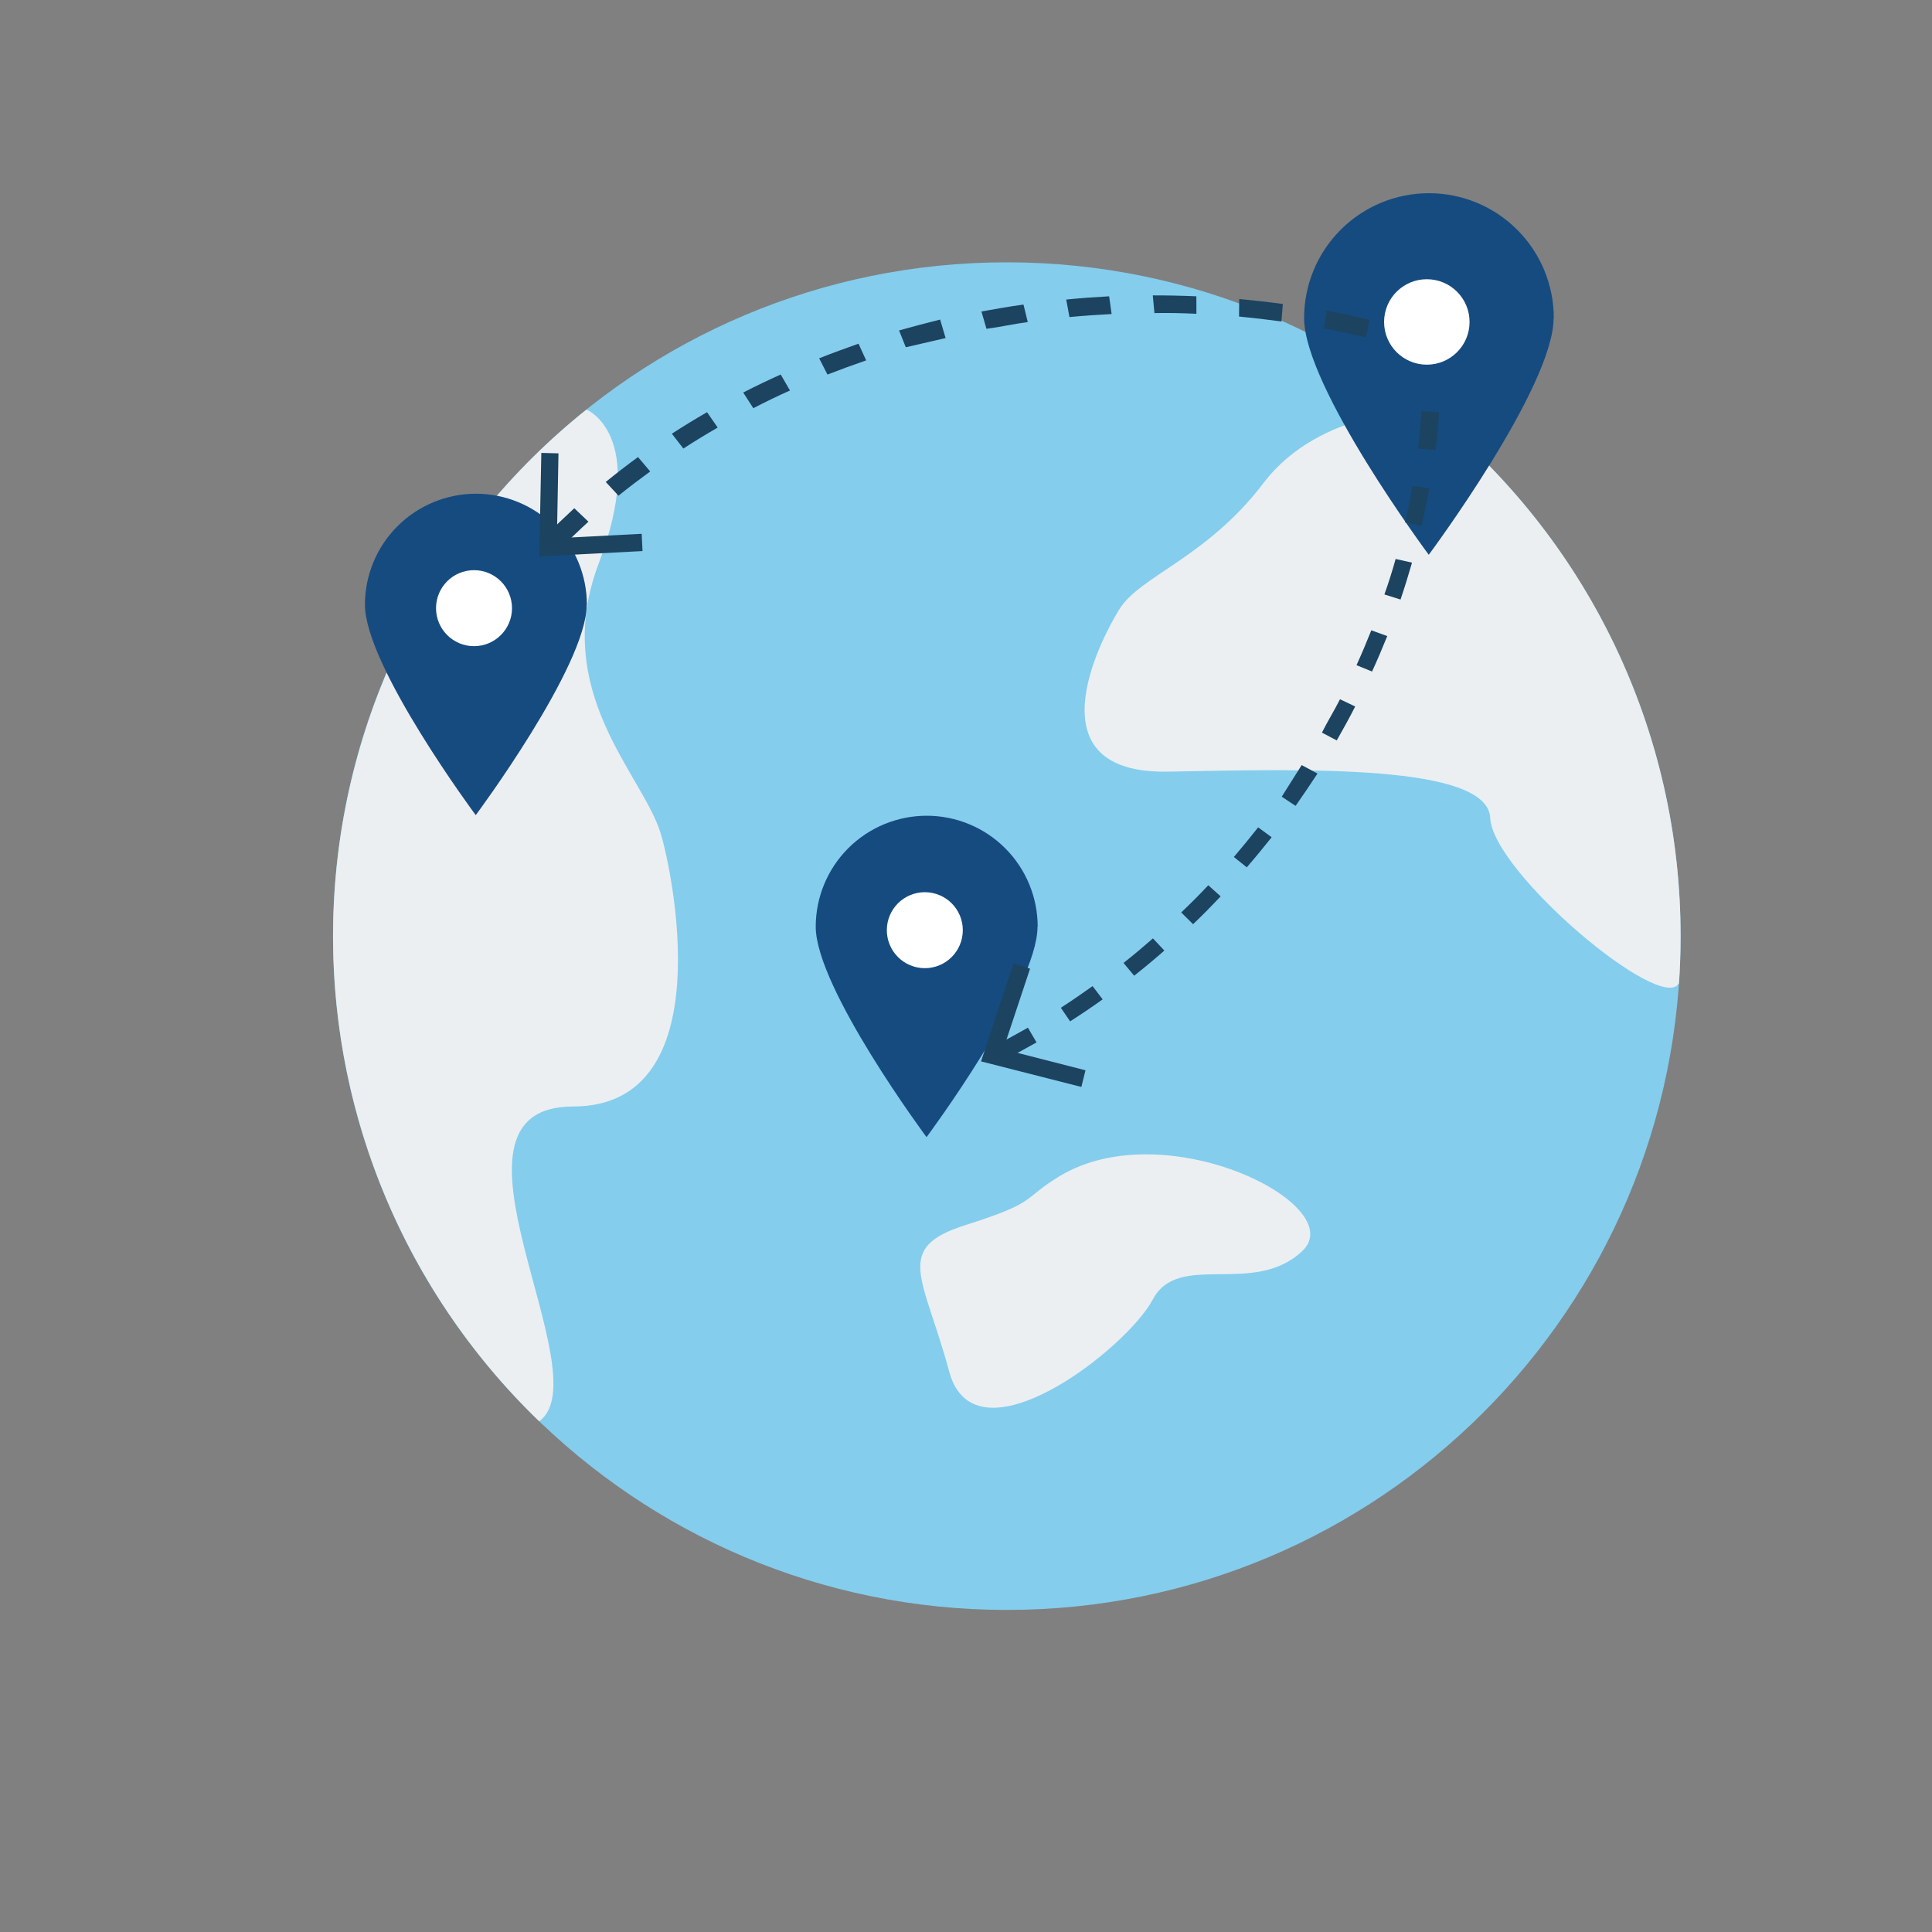 <?xml version="1.0" encoding="UTF-8"?> <svg xmlns="http://www.w3.org/2000/svg" width="90" height="90" viewBox="0 0 90 90" fill="none"><rect x="0" y="0" width="90" height="90" fill="#808080" stroke="none"/> <g clip-path="url(#clip0)"> <path d="M46.901 74.997C64.236 74.997 78.289 60.944 78.289 43.609C78.289 26.273 64.236 12.22 46.901 12.22C29.565 12.22 15.512 26.273 15.512 43.609C15.512 60.944 29.565 74.997 46.901 74.997Z" fill="#84CDED"></path> <path d="M66.481 19.08C70.168 22.018 73.144 25.75 75.189 29.997C77.233 34.245 78.293 38.9 78.289 43.614C78.289 44.42 78.259 45.218 78.199 46.008L78.212 45.803C77.403 47.261 69.539 40.626 69.421 38.106C69.302 35.586 60.781 35.825 54.419 35.946C48.058 36.067 51.179 29.945 52.141 28.386C53.102 26.827 56.219 25.979 58.86 22.5C61.501 19.021 66.479 19.08 66.479 19.08H66.481Z" fill="#EBEFF2"></path> <path d="M25.113 66.206C21.9 63.106 19.384 59.356 17.735 55.207C16.086 51.057 15.341 46.604 15.55 42.143C15.758 37.683 16.916 33.319 18.946 29.342C20.976 25.364 23.831 21.866 27.32 19.08C27.32 19.08 30.179 20.223 27.898 26.224C25.617 32.225 29.938 36.063 30.778 38.824C31.3 40.536 33.658 51.545 26.698 51.545C19.737 51.545 28.089 64.075 25.113 66.211V66.206Z" fill="#EBEFF2"></path> <path d="M49.379 54.779C54.324 51.815 62.94 56.147 60.66 58.284C58.379 60.421 54.9 58.261 53.699 60.539C52.499 62.818 45.419 68.341 44.22 63.9C43.022 59.459 41.58 58.14 45 57.06C48.42 55.98 47.579 55.859 49.379 54.779Z" fill="#EBEFF2"></path> <path d="M48.331 43.17C48.331 46.024 43.162 52.973 43.162 52.973C43.162 52.973 38 46.024 38 43.17C38 41.799 38.545 40.484 39.514 39.514C40.484 38.545 41.799 38 43.17 38C44.541 38 45.856 38.545 46.825 39.514C47.795 40.484 48.339 41.799 48.339 43.17H48.331Z" fill="#164B80"></path> <path d="M72.373 14.816C72.373 18.027 66.557 25.844 66.557 25.844C66.557 25.844 60.75 18.027 60.75 14.816C60.75 13.273 61.363 11.794 62.454 10.703C63.544 9.613 65.024 9 66.566 9C68.109 9 69.588 9.613 70.678 10.703C71.769 11.794 72.382 13.273 72.382 14.816H72.373Z" fill="#164B80"></path> <path d="M27.331 28.17C27.331 31.024 22.162 37.973 22.162 37.973C22.162 37.973 17 31.024 17 28.17C17 26.799 17.545 25.484 18.514 24.514C19.484 23.545 20.799 23 22.17 23C23.541 23 24.856 23.545 25.825 24.514C26.795 25.484 27.339 26.799 27.339 28.17H27.331Z" fill="#164B80"></path> <path d="M66.467 16.988C67.567 16.988 68.458 16.097 68.458 14.998C68.458 13.898 67.567 13.007 66.467 13.007C65.368 13.007 64.476 13.898 64.476 14.998C64.476 16.097 65.368 16.988 66.467 16.988Z" fill="white"></path> <path d="M43.082 45.101C44.059 45.101 44.851 44.309 44.851 43.331C44.851 42.354 44.059 41.562 43.082 41.562C42.104 41.562 41.312 42.354 41.312 43.331C41.312 44.309 42.104 45.101 43.082 45.101Z" fill="white"></path> <path d="M22.082 30.101C23.059 30.101 23.851 29.308 23.851 28.331C23.851 27.354 23.059 26.561 22.082 26.561C21.104 26.561 20.312 27.354 20.312 28.331C20.312 29.308 21.104 30.101 22.082 30.101Z" fill="white"></path> <path d="M63.637 15.718C62.984 15.567 62.327 15.422 61.671 15.296L61.795 14.466C62.462 14.589 63.127 14.737 63.796 14.897L63.637 15.718ZM59.694 14.975C59.039 14.886 58.377 14.81 57.719 14.745L57.728 13.928C58.405 13.994 59.086 14.07 59.76 14.161L59.694 14.975ZM55.734 14.617C55.069 14.585 54.406 14.571 53.778 14.584L53.702 13.76C54.372 13.759 55.055 13.774 55.731 13.803L55.734 14.617ZM51.783 14.629C51.125 14.663 50.472 14.707 49.819 14.77L49.669 13.954C50.334 13.888 50.999 13.84 51.668 13.803L51.783 14.629ZM47.877 15.003C47.233 15.088 46.575 15.238 45.953 15.317L45.72 14.511C46.371 14.394 47.022 14.276 47.678 14.188L47.877 15.003ZM44.05 15.748C43.411 15.898 42.8 16.035 42.196 16.177L41.882 15.393C42.518 15.214 43.156 15.046 43.795 14.887L44.05 15.748ZM40.349 16.788C39.74 16.998 39.147 17.216 38.546 17.448L38.16 16.691C38.764 16.451 39.38 16.227 39.993 16.01L40.349 16.788ZM36.8 18.191C36.216 18.449 35.652 18.727 35.092 19.015L34.622 18.286C35.197 17.988 35.781 17.711 36.368 17.446L36.8 18.191ZM33.433 19.918C32.889 20.232 32.35 20.558 31.834 20.895L31.297 20.204C31.839 19.853 32.382 19.52 32.937 19.202L33.433 19.918ZM30.289 21.963C29.79 22.326 29.295 22.701 28.812 23.091L28.218 22.451C28.705 22.055 29.207 21.666 29.721 21.292L30.289 21.963ZM27.411 24.302C26.952 24.722 26.509 25.15 26.074 25.582L25.389 24.986C25.832 24.54 26.29 24.102 26.752 23.675L27.411 24.302Z" fill="#1C4360"></path> <path d="M29.931 25.671L29.892 24.867L25.943 25.071L26.016 21.119L25.217 21.098L25.122 25.92L29.931 25.671Z" fill="#1C4360"></path> <path d="M66.223 19.157C66.18 19.738 66.129 20.321 66.061 20.899L66.876 20.967C66.95 20.38 66.999 19.79 67.039 19.193L66.223 19.157ZM65.801 22.631C65.7 23.201 65.583 23.773 65.457 24.34L66.226 24.503C66.357 23.919 66.478 23.33 66.585 22.744L65.801 22.631ZM65.014 26.039C64.856 26.605 64.68 27.166 64.49 27.692L65.242 27.928C65.433 27.363 65.613 26.785 65.777 26.21L65.014 26.039ZM63.881 29.362C63.663 29.909 63.436 30.45 63.191 30.987L63.915 31.282C64.166 30.737 64.4 30.186 64.624 29.631L63.881 29.362ZM62.422 32.574C62.159 33.099 61.832 33.621 61.581 34.128L62.271 34.492C62.566 33.968 62.861 33.444 63.13 32.911L62.422 32.574ZM60.637 35.641C60.314 36.147 60.012 36.634 59.708 37.113L60.354 37.54C60.703 37.041 61.042 36.54 61.373 36.035L60.637 35.641ZM58.61 38.541C58.24 39.01 57.867 39.465 57.478 39.922L58.08 40.404C58.476 39.945 58.862 39.473 59.239 39.002L58.61 38.541ZM56.286 41.238C55.877 41.676 55.457 42.093 55.027 42.505L55.578 43.052C56.022 42.63 56.447 42.196 56.863 41.756L56.286 41.238ZM53.709 43.714C53.26 44.107 52.801 44.493 52.338 44.857L52.834 45.453C53.317 45.07 53.784 44.682 54.24 44.281L53.709 43.714ZM50.897 45.937C50.414 46.281 49.922 46.62 49.419 46.946L49.85 47.579C50.361 47.252 50.869 46.909 51.366 46.554L50.897 45.937ZM47.884 47.874C47.359 48.173 46.832 48.458 46.303 48.734L46.668 49.435C47.212 49.155 47.754 48.86 48.286 48.559L47.884 47.874Z" fill="#1C4360"></path> <path d="M47.219 44.874L47.983 45.125L46.737 48.878L50.566 49.858L50.374 50.634L45.7 49.443L47.219 44.874Z" fill="#1C4360"></path> </g> <defs> <clipPath id="clip0"> <rect width="90" height="90" fill="white"></rect> </clipPath> </defs> </svg> 